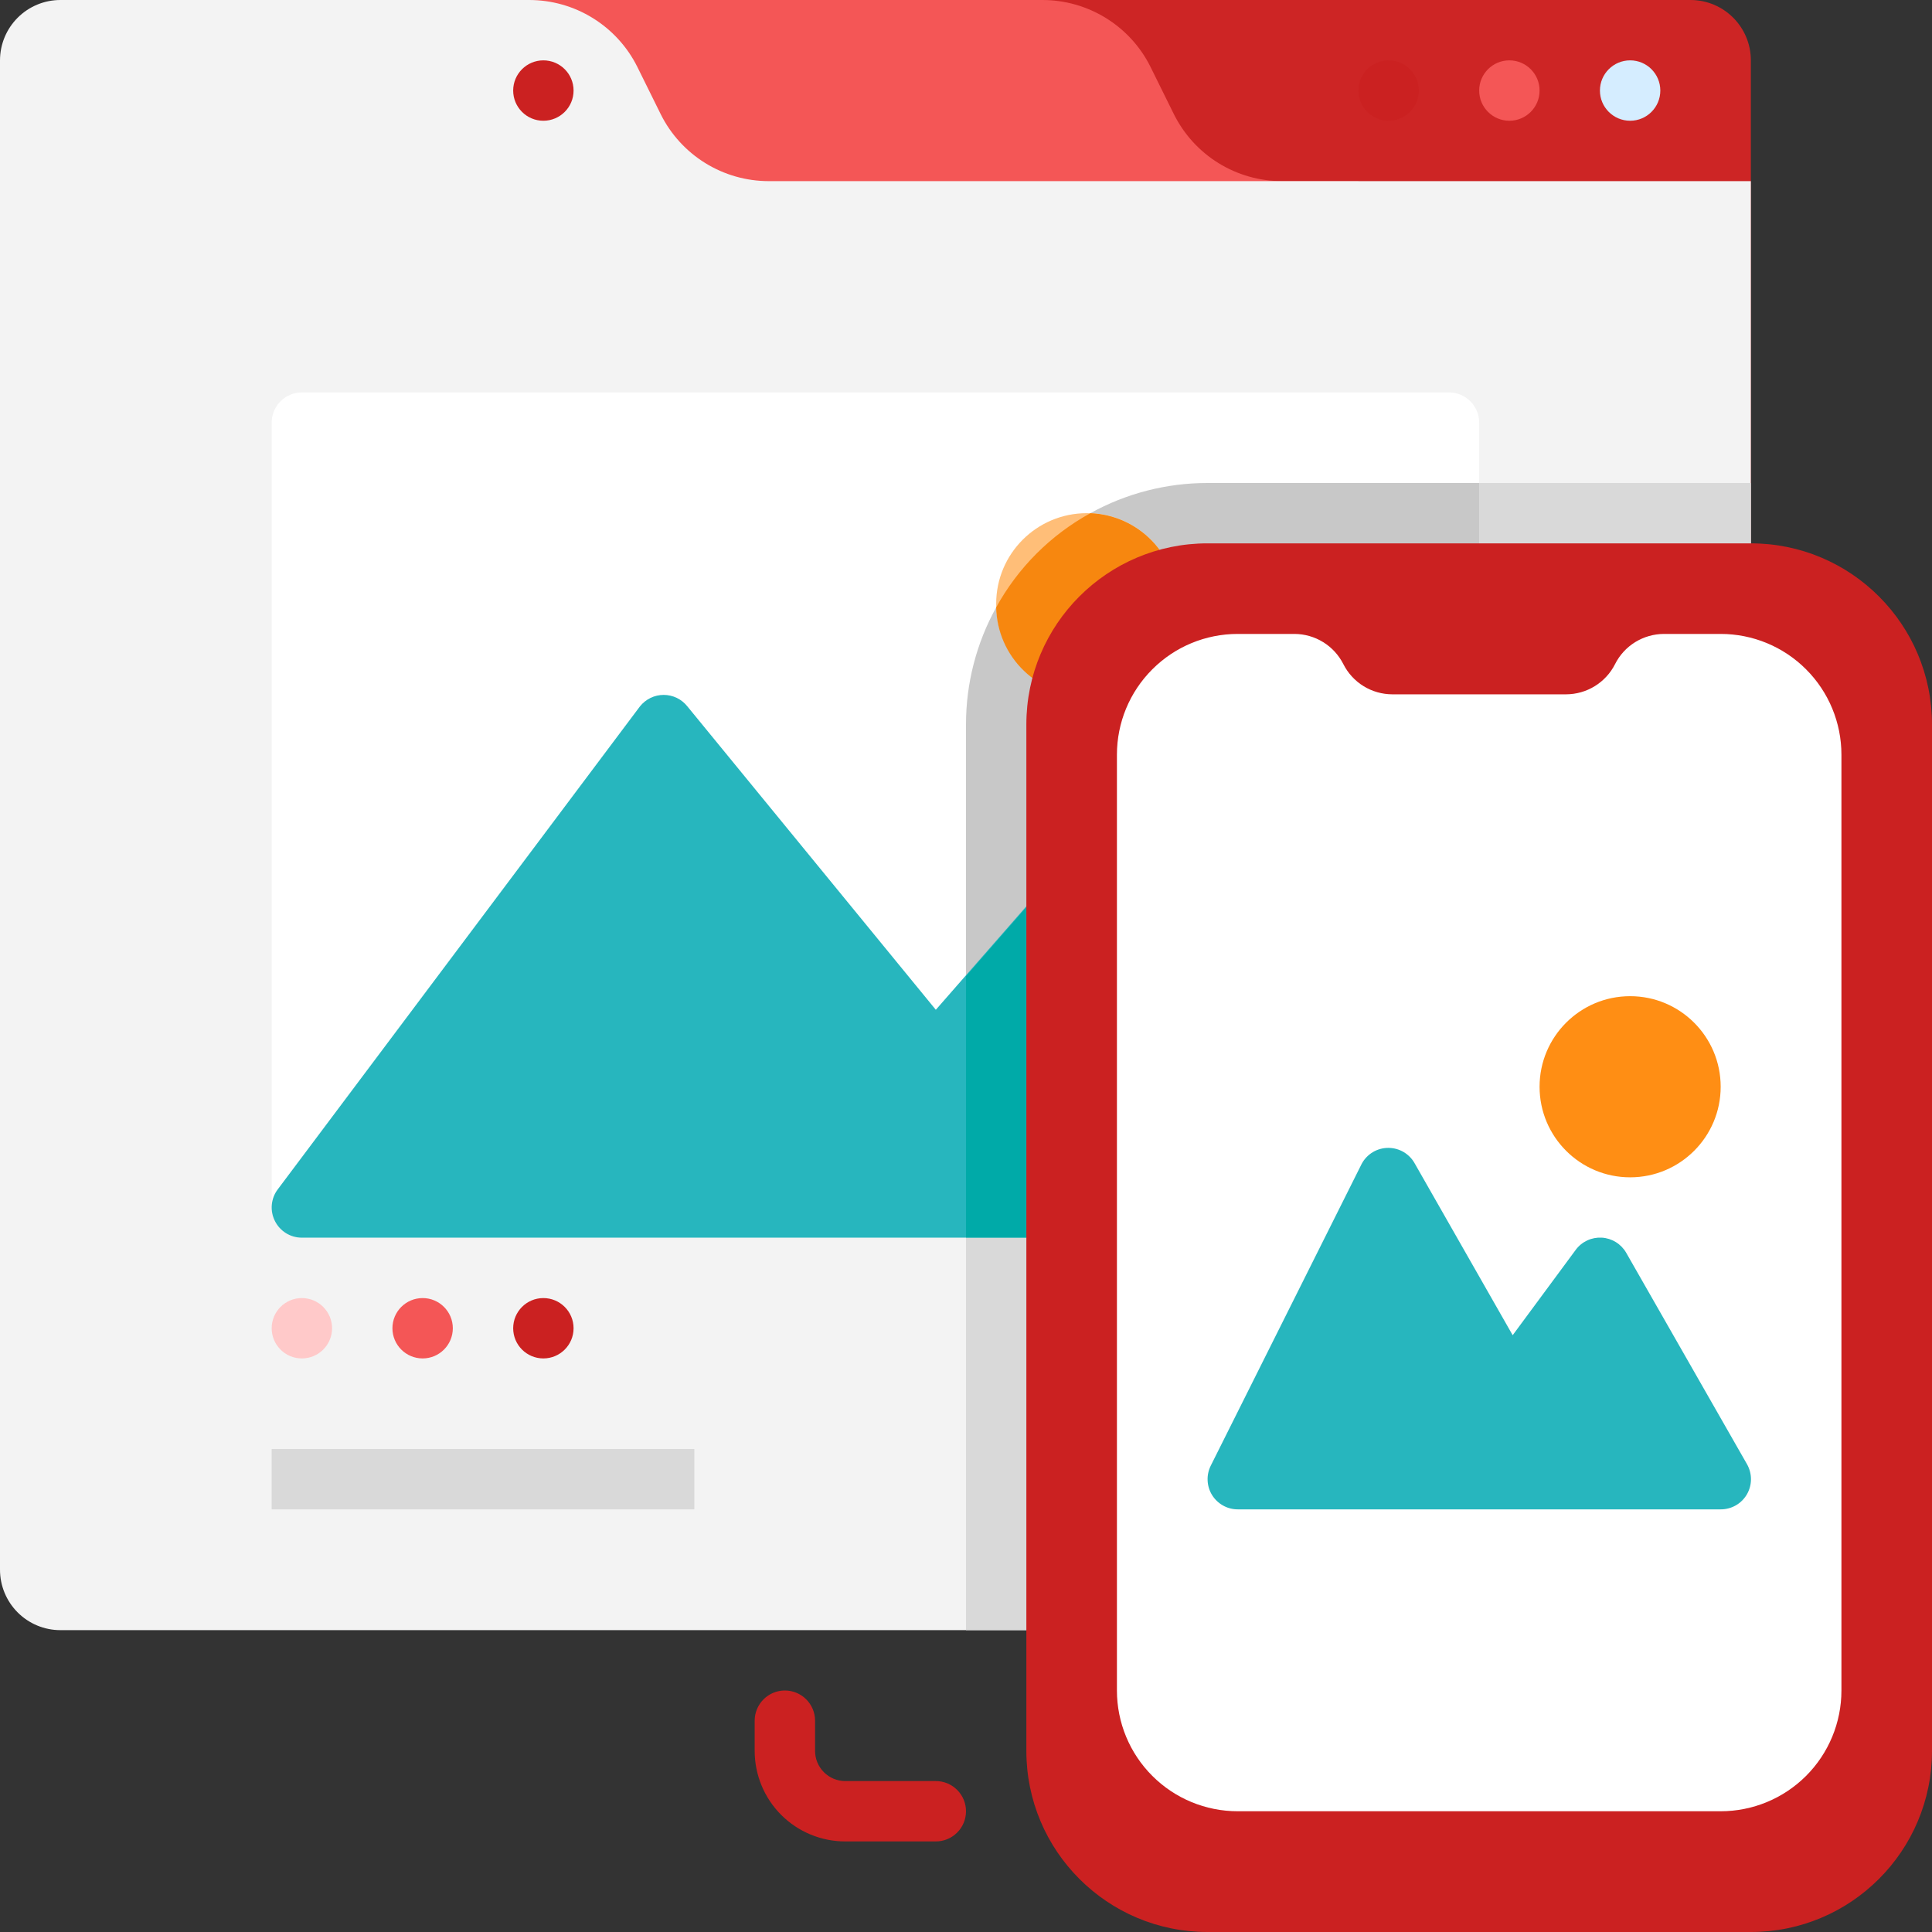 <svg width="50" height="50" viewBox="0 0 50 50" fill="none" xmlns="http://www.w3.org/2000/svg">
<rect x="0" y="0" width="50" height="50" fill="#333333" stroke="none"/>
<g clip-path="url(#clip0_433_4038)">
<path d="M43.75 0H6.25C5.387 0 4.688 0.7 4.688 1.562V32.031C4.688 32.894 5.387 33.594 6.25 33.594H43.75C44.613 33.594 45.312 32.894 45.312 32.031V1.562C45.312 0.7 44.613 0 43.75 0Z" fill="#CD2525"/>
<path d="M35.156 40.625H11.719V8.0118e-07H26.977C27.557 -0 28.126 0.161 28.62 0.466C29.114 0.771 29.514 1.207 29.773 1.727L30.383 2.961C30.643 3.48 31.042 3.917 31.536 4.222C32.03 4.527 32.599 4.688 33.18 4.688H35.156V40.625Z" fill="#F45656"/>
<path d="M45.312 4.688V40.625C45.312 41.039 45.148 41.437 44.855 41.73C44.562 42.023 44.164 42.188 43.75 42.188H1.562C1.148 42.188 0.751 42.023 0.458 41.73C0.165 41.437 0 41.039 0 40.625V1.562C0 1.148 0.165 0.751 0.458 0.458C0.751 0.165 1.148 8.0118e-07 1.562 8.0118e-07H13.695C14.276 -0 14.845 0.161 15.339 0.466C15.833 0.771 16.232 1.207 16.492 1.727L17.102 2.961C17.361 3.48 17.761 3.917 18.255 4.222C18.749 4.527 19.318 4.688 19.898 4.688H45.312Z" fill="#F3F3F3"/>
<path d="M37.5 10.156H7.812C7.381 10.156 7.031 10.506 7.031 10.938V31.25C7.031 31.681 7.381 32.031 7.812 32.031H37.5C37.931 32.031 38.281 31.681 38.281 31.25V10.938C38.281 10.506 37.931 10.156 37.5 10.156Z" fill="white"/>
<path d="M38.281 12.5V31.25C38.281 30.867 38.734 31.578 30.305 20.617C30.234 20.526 30.145 20.452 30.042 20.4C29.94 20.347 29.827 20.318 29.712 20.315C29.597 20.311 29.483 20.333 29.378 20.378C29.272 20.424 29.178 20.492 29.102 20.578L25 25.266V18.75C24.999 17.69 25.268 16.646 25.781 15.719C25.8 16.174 25.951 16.613 26.215 16.984C26.48 17.355 26.846 17.641 27.27 17.806C27.695 17.972 28.158 18.01 28.604 17.917C29.049 17.824 29.458 17.602 29.78 17.28C30.102 16.958 30.324 16.549 30.417 16.104C30.51 15.658 30.472 15.195 30.306 14.771C30.141 14.346 29.855 13.98 29.484 13.715C29.113 13.451 28.674 13.3 28.219 13.281C29.146 12.768 30.19 12.499 31.25 12.5H38.281Z" fill="#C8C8C8"/>
<path d="M38.281 31.25C38.281 31.457 38.199 31.656 38.052 31.802C37.906 31.949 37.707 32.031 37.5 32.031H7.812C7.667 32.031 7.525 31.991 7.402 31.915C7.278 31.838 7.179 31.729 7.114 31.599C7.049 31.47 7.021 31.324 7.034 31.18C7.047 31.035 7.1 30.897 7.188 30.781L16.562 18.281C16.636 18.189 16.729 18.114 16.835 18.062C16.941 18.011 17.058 17.984 17.176 17.984C17.294 17.984 17.41 18.011 17.517 18.062C17.623 18.114 17.716 18.189 17.789 18.281L24.219 26.133L29.078 20.578C29.154 20.492 29.248 20.424 29.354 20.378C29.46 20.332 29.574 20.311 29.689 20.315C29.804 20.318 29.916 20.347 30.019 20.4C30.121 20.452 30.211 20.526 30.281 20.617C38.836 31.703 38.281 30.875 38.281 31.25Z" fill="#27B6BE"/>
<path d="M28.125 17.969C29.419 17.969 30.469 16.919 30.469 15.625C30.469 14.331 29.419 13.281 28.125 13.281C26.831 13.281 25.781 14.331 25.781 15.625C25.781 16.919 26.831 17.969 28.125 17.969Z" fill="#FFBE78"/>
<path d="M42.188 3.125C42.619 3.125 42.969 2.775 42.969 2.344C42.969 1.912 42.619 1.562 42.188 1.562C41.756 1.562 41.406 1.912 41.406 2.344C41.406 2.775 41.756 3.125 42.188 3.125Z" fill="#D5EDFF"/>
<path d="M39.062 3.125C39.494 3.125 39.844 2.775 39.844 2.344C39.844 1.912 39.494 1.562 39.062 1.562C38.631 1.562 38.281 1.912 38.281 2.344C38.281 2.775 38.631 3.125 39.062 3.125Z" fill="#F45656"/>
<path d="M35.938 3.125C36.369 3.125 36.719 2.775 36.719 2.344C36.719 1.912 36.369 1.562 35.938 1.562C35.506 1.562 35.156 1.912 35.156 2.344C35.156 2.775 35.506 3.125 35.938 3.125Z" fill="#CB2121"/>
<path d="M14.062 3.125C14.494 3.125 14.844 2.775 14.844 2.344C14.844 1.912 14.494 1.562 14.062 1.562C13.631 1.562 13.281 1.912 13.281 2.344C13.281 2.775 13.631 3.125 14.062 3.125Z" fill="#CB2121"/>
<path d="M45.312 12.5V40.625C45.312 41.039 45.148 41.437 44.855 41.73C44.562 42.023 44.164 42.188 43.75 42.188H25V32.031H37.5C37.707 32.031 37.906 31.949 38.052 31.802C38.199 31.656 38.281 31.457 38.281 31.25V12.5H45.312Z" fill="#D9D9D9"/>
<path d="M38.281 31.25C38.281 31.457 38.199 31.656 38.052 31.802C37.906 31.949 37.707 32.031 37.5 32.031H25V25.265L29.102 20.578C29.178 20.492 29.272 20.423 29.378 20.378C29.483 20.332 29.597 20.311 29.712 20.314C29.827 20.318 29.94 20.347 30.042 20.399C30.145 20.452 30.234 20.526 30.305 20.617C38.836 31.703 38.281 30.875 38.281 31.25Z" fill="#00AAA8"/>
<path d="M30.469 15.625C30.475 15.933 30.42 16.239 30.308 16.526C30.196 16.812 30.029 17.074 29.815 17.296C29.602 17.518 29.347 17.696 29.065 17.819C28.783 17.943 28.48 18.009 28.172 18.016C27.55 18.028 26.949 17.793 26.501 17.362C26.052 16.932 25.794 16.34 25.781 15.719C26.345 14.691 27.191 13.845 28.219 13.281C28.824 13.306 29.396 13.563 29.816 14C30.235 14.437 30.469 15.019 30.469 15.625Z" fill="#F7870F"/>
<path d="M45.312 14.062H31.25C28.661 14.062 26.562 16.161 26.562 18.75V45.312C26.562 47.901 28.661 50 31.25 50H45.312C47.901 50 50 47.901 50 45.312V18.75C50 16.161 47.901 14.062 45.312 14.062Z" fill="#CB2121"/>
<path d="M41.797 17.188C41.679 17.422 41.498 17.619 41.274 17.757C41.051 17.895 40.794 17.968 40.531 17.969H36.031C35.769 17.968 35.511 17.895 35.288 17.757C35.065 17.619 34.884 17.422 34.766 17.188C34.647 16.953 34.467 16.756 34.243 16.618C34.02 16.48 33.763 16.407 33.5 16.406H32.031C31.202 16.406 30.408 16.735 29.822 17.322C29.235 17.908 28.906 18.702 28.906 19.531V43.75C28.906 44.579 29.235 45.374 29.822 45.96C30.408 46.546 31.202 46.875 32.031 46.875H44.531C45.36 46.875 46.155 46.546 46.741 45.96C47.327 45.374 47.656 44.579 47.656 43.75V19.531C47.656 18.702 47.327 17.908 46.741 17.322C46.155 16.735 45.36 16.406 44.531 16.406H43.062C42.8 16.407 42.543 16.48 42.319 16.618C42.096 16.756 41.915 16.953 41.797 17.188Z" fill="white"/>
<path d="M44.531 39.062H32.031C31.898 39.062 31.767 39.028 31.651 38.962C31.535 38.897 31.437 38.803 31.367 38.69C31.298 38.577 31.258 38.447 31.253 38.314C31.247 38.181 31.276 38.049 31.335 37.93L35.242 30.117C35.309 29.993 35.408 29.89 35.529 29.817C35.65 29.745 35.788 29.707 35.929 29.707C36.07 29.707 36.209 29.745 36.33 29.817C36.451 29.89 36.55 29.993 36.617 30.117L39.148 34.555L40.781 32.344C40.858 32.24 40.96 32.157 41.078 32.102C41.196 32.047 41.325 32.023 41.454 32.03C41.584 32.038 41.709 32.078 41.819 32.146C41.93 32.215 42.021 32.309 42.086 32.422L45.211 37.891C45.279 38.01 45.315 38.145 45.315 38.282C45.315 38.419 45.279 38.554 45.21 38.673C45.141 38.792 45.042 38.891 44.923 38.959C44.803 39.027 44.668 39.063 44.531 39.062Z" fill="#27B6BE"/>
<path d="M42.188 30.469C43.482 30.469 44.531 29.419 44.531 28.125C44.531 26.831 43.482 25.781 42.188 25.781C40.893 25.781 39.844 26.831 39.844 28.125C39.844 29.419 40.893 30.469 42.188 30.469Z" fill="#FF8E14"/>
<path d="M7.812 35.156C8.244 35.156 8.594 34.806 8.594 34.375C8.594 33.944 8.244 33.594 7.812 33.594C7.381 33.594 7.031 33.944 7.031 34.375C7.031 34.806 7.381 35.156 7.812 35.156Z" fill="#FFC9C9"/>
<path d="M10.938 35.156C11.369 35.156 11.719 34.806 11.719 34.375C11.719 33.944 11.369 33.594 10.938 33.594C10.506 33.594 10.156 33.944 10.156 34.375C10.156 34.806 10.506 35.156 10.938 35.156Z" fill="#F45656"/>
<path d="M14.062 35.156C14.494 35.156 14.844 34.806 14.844 34.375C14.844 33.944 14.494 33.594 14.062 33.594C13.631 33.594 13.281 33.944 13.281 34.375C13.281 34.806 13.631 35.156 14.062 35.156Z" fill="#CB2121"/>
<path d="M7.031 37.5H17.969V39.062H7.031V37.5Z" fill="#D9D9D9"/>
<path d="M24.219 47.656H21.875C21.253 47.656 20.657 47.409 20.218 46.97C19.778 46.53 19.531 45.934 19.531 45.312V44.531C19.531 44.324 19.614 44.125 19.76 43.979C19.907 43.832 20.105 43.75 20.312 43.75C20.52 43.75 20.718 43.832 20.865 43.979C21.011 44.125 21.094 44.324 21.094 44.531V45.312C21.094 45.52 21.176 45.718 21.323 45.865C21.469 46.011 21.668 46.094 21.875 46.094H24.219C24.426 46.094 24.625 46.176 24.771 46.323C24.918 46.469 25 46.668 25 46.875C25 47.082 24.918 47.281 24.771 47.427C24.625 47.574 24.426 47.656 24.219 47.656Z" fill="#CB2121"/>
</g>
<defs>
<clipPath id="clip0_433_4038">
<rect width="50" height="50" fill="white"/>
</clipPath>
</defs>
</svg>
